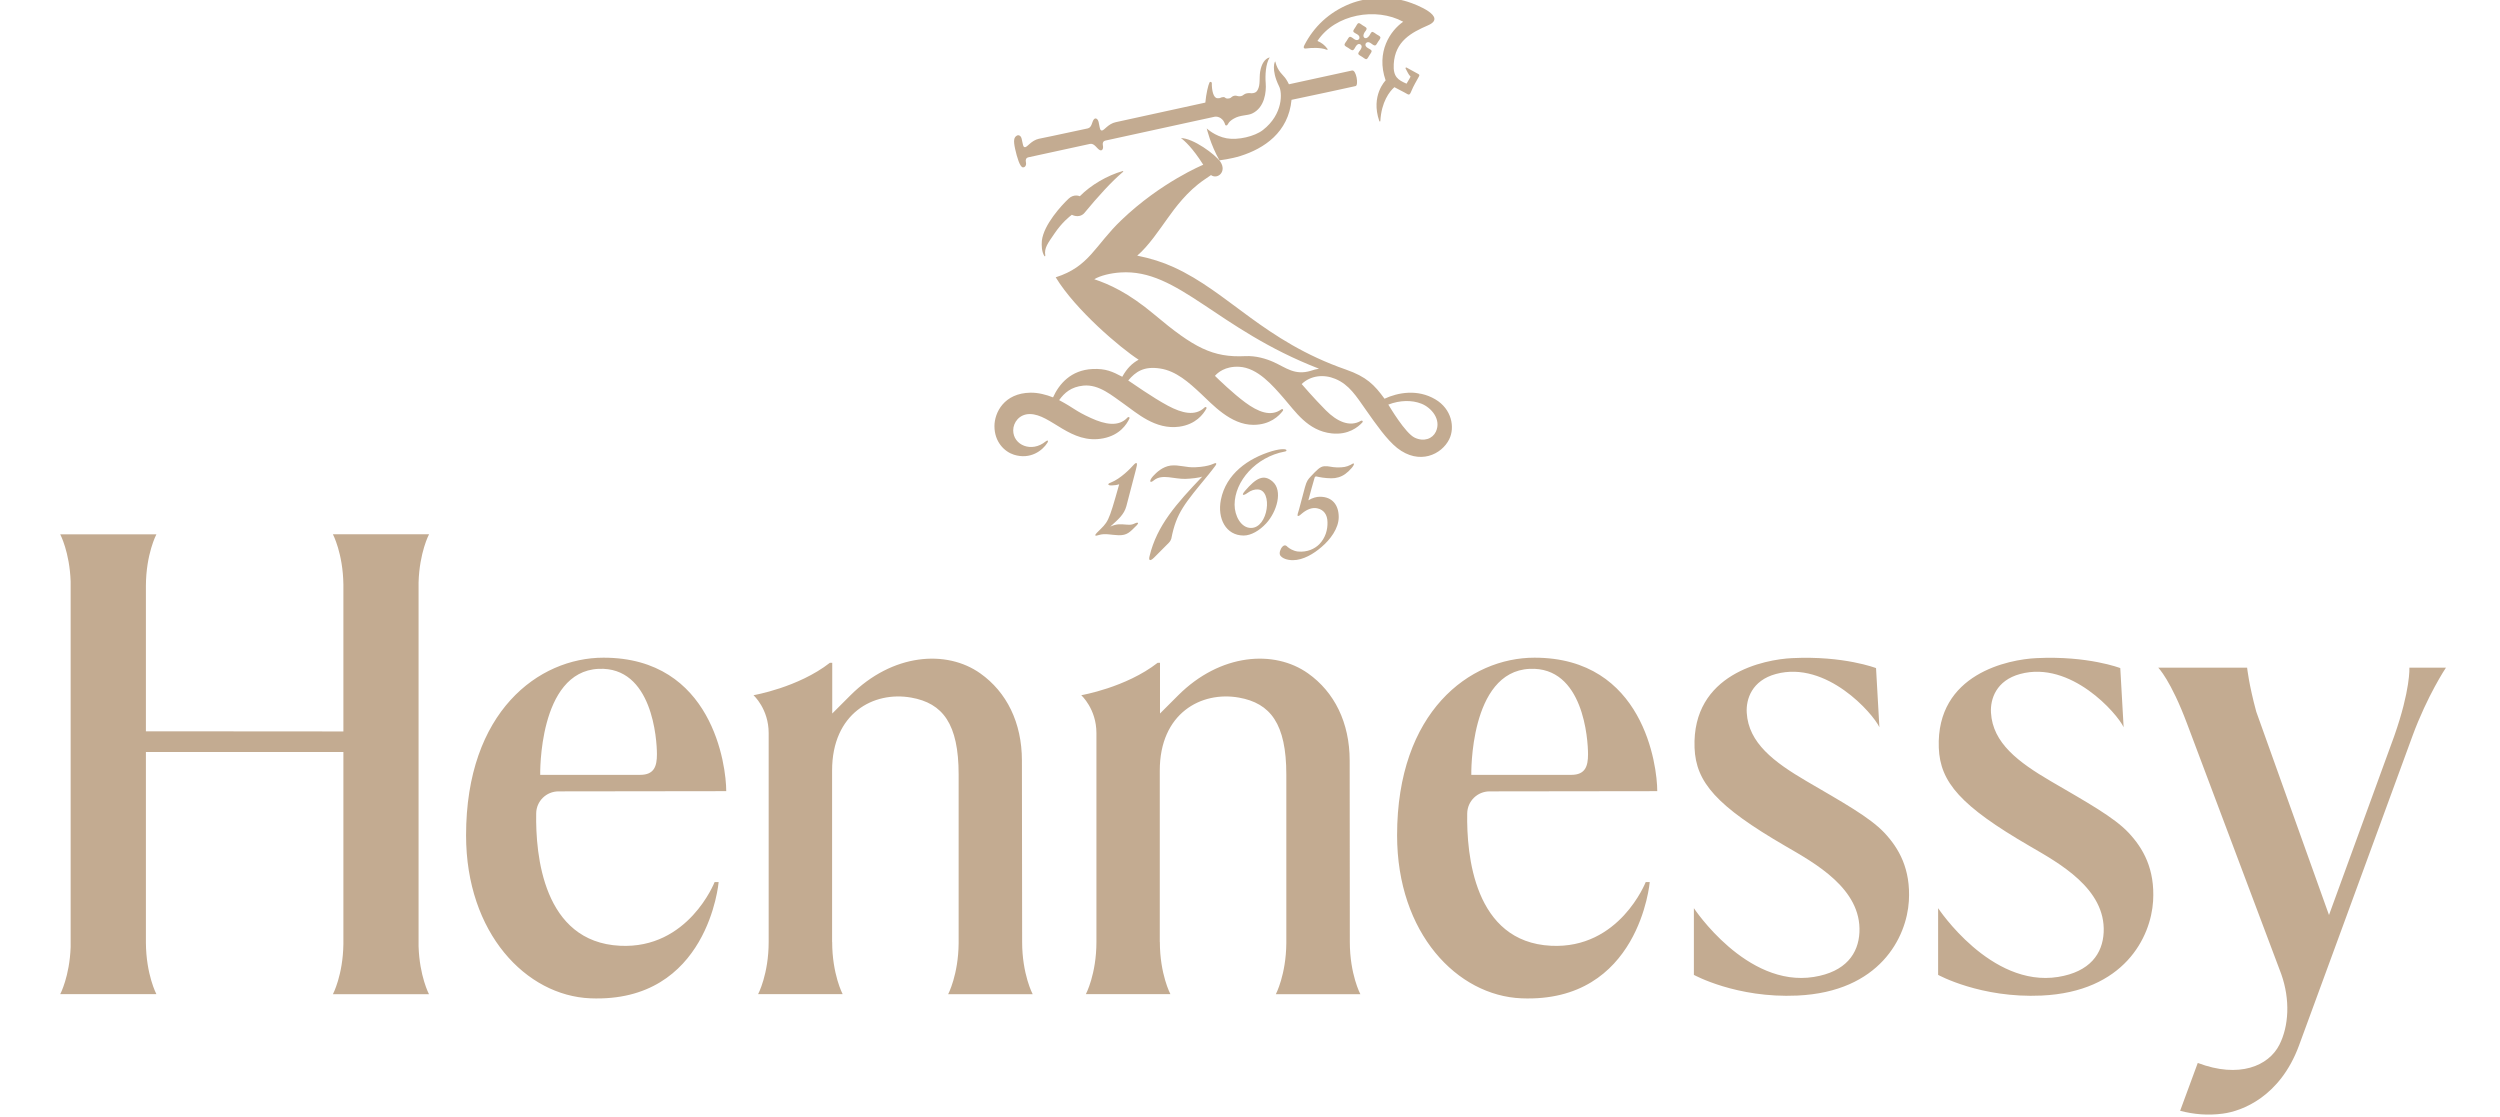 <svg enable-background="new 0 0 335.84 150" viewBox="0 0 335.84 150" xmlns="http://www.w3.org/2000/svg"><path d="m75.04 106.31 22.52-.03c0-3.44-1.84-17.93-16.49-17.93-8.7 0-18.46 7.24-18.46 23.86 0 13.17 8.09 21.55 16.7 21.9 15.85.65 17.23-15.62 17.23-15.62h-.54s-3.52 9.03-12.72 8.56c-10.32-.52-11.35-12.19-11.25-17.79.02-1.64 1.36-2.95 3.01-2.95zm5.37-16.46c7.24-.33 7.84 9.5 7.84 11.48 0 1.59-.36 2.76-2.25 2.76h-13.43s-.28-13.87 7.84-14.24zm56.9 36.68c0 4.37 1.42 7.03 1.42 7.03h-11.36s1.37-2.59 1.41-6.85v-22.66c0-6.82-2.13-9.59-6.38-10.34-5.05-.89-10.62 2.1-10.62 9.8v23.04l.01-.03c0 4.37 1.41 7.03 1.41 7.03h-11.36s1.42-2.66 1.42-7.03v-28.04c0-3.26-2.04-5.09-2.04-5.09s5.99-1.02 10.26-4.35h.32v6.81l2.43-2.43c5.66-5.66 12.93-6.18 17.46-2.96 3.53 2.5 5.59 6.6 5.59 11.72zm-81.08-48.3v48.88c.12 4.02 1.4 6.45 1.4 6.45h-12.91s1.35-2.54 1.41-6.74v-25.8h-26.53v25.62c.03 4.3 1.41 6.91 1.41 6.91h-12.92s1.26-2.37 1.4-6.32v-49.13c-.14-3.95-1.4-6.32-1.4-6.32h12.92s-1.39 2.61-1.41 6.91v19.55l26.53.02v-19.75c-.06-4.19-1.41-6.74-1.41-6.74h12.92c-.01.01-1.29 2.43-1.41 6.46zm125.1 48.3c0 4.37 1.42 7.03 1.42 7.03h-11.36s1.37-2.59 1.41-6.85v-22.66c0-6.82-2.13-9.59-6.38-10.34-5.05-.89-10.62 2.1-10.62 9.8v23.04l.01-.03c0 4.37 1.42 7.03 1.42 7.03h-11.36s1.42-2.66 1.42-7.03v-28.04c0-3.26-2.04-5.09-2.04-5.09s5.99-1.02 10.26-4.35h.32v6.81c.13-.13.64-.64 2.43-2.43 5.66-5.66 12.93-6.18 17.46-2.96 3.53 2.5 5.59 6.6 5.59 11.72zm71.8-14.67c1.96 2.08 3.56 4.87 3.3 9.18-.3 4.89-3.91 12.19-14.98 12.7-8.19.38-13.9-2.78-13.9-2.78v-8.96s7.05 10.69 16.11 9.24c4.31-.69 5.99-3.15 6.13-5.99.28-5.88-6.02-9.31-9.94-11.59-9.28-5.39-12.03-8.58-12.21-13.2-.37-9.99 9.44-11.88 13.12-12.05 6.93-.34 11.26 1.34 11.26 1.34l.45 7.94c-.85-1.83-7.09-8.99-13.9-7.15-3.21.87-4.03 3.35-3.92 5.21.24 4.06 3.65 6.62 8.05 9.2 4.84 2.83 8.46 4.83 10.43 6.91zm32.81 0c1.96 2.08 3.56 4.87 3.3 9.18-.3 4.89-3.91 12.19-14.98 12.7-8.19.38-13.9-2.78-13.9-2.78v-8.96s7.05 10.69 16.11 9.24c4.31-.69 5.99-3.15 6.13-5.99.28-5.88-6.02-9.31-9.94-11.59-9.28-5.39-12.03-8.58-12.21-13.2-.37-9.99 9.44-11.88 13.12-12.05 6.93-.34 11.26 1.34 11.26 1.34l.45 7.94c-.85-1.83-7.09-8.99-13.9-7.15-3.21.87-4.03 3.35-3.92 5.21.24 4.06 3.65 6.62 8.05 9.2 4.85 2.83 8.47 4.83 10.43 6.91zm38.13-12.96.03-.08c-5.16 14.09-14.55 39.73-15.28 41.68-2.54 6.83-7.61 8.76-10.22 9.1-2.01.27-3.88.1-5.73-.38l2.37-6.43c5.56 2.11 9.52.41 10.97-2.45 1.25-2.47 1.48-6.02.24-9.5l-12.63-33.58c-2.21-5.91-3.89-7.57-3.89-7.57h11.94s.23 2.25 1.23 5.92l9.77 27.31 8.76-24.03c2.2-6.25 2.04-9.2 2.04-9.2h4.91c-.01.01-2.51 3.76-4.51 9.21zm-123.96 7.41 22.52-.03c0-3.44-1.84-17.93-16.49-17.93-8.7 0-18.46 7.24-18.46 23.86 0 13.17 8.09 21.55 16.71 21.9 15.85.65 17.23-15.62 17.23-15.62h-.54s-3.52 9.03-12.73 8.56c-10.32-.52-11.35-12.19-11.25-17.79.03-1.64 1.37-2.95 3.01-2.95zm5.38-16.46c7.24-.33 7.84 9.5 7.84 11.48 0 1.59-.36 2.76-2.25 2.76h-13.43s-.28-13.87 7.84-14.24zm-63.85-58.46c-.88 1.3-1.39 1.92-1.22 2.92.02.12-.07.17-.13.07-.36-.57-.38-1.42-.33-2.04.25-2.18 2.68-4.79 3.58-5.64.74-.71 1.52-.34 1.52-.34 1.47-1.5 3.69-2.79 5.75-3.38.08-.02.12.06.05.11-1.51 1.27-3.34 3.28-5.24 5.58-.72.7-1.63.18-1.63.18-.34.26-1.31 1.01-2.35 2.54zm33.59-25.33c1.25-2.43 3.26-4.4 6.12-5.55 2.5-.98 5.43-1.01 7.74-.28 1.24.39 5.37 2.03 2.75 3.17-2.23.97-4.43 2.12-4.61 5.2-.1 1.73.57 2.14 1.72 2.64.24-.45.32-.49.54-.95-.29-.28-.44-.68-.67-1.09-.04-.08.04-.17.12-.13.56.31 1.08.6 1.61.88.18.1.12.21.05.35-.34.63-.7 1.2-.99 1.91s-.34.53-.92.22c-.49-.27-.97-.49-1.37-.72-.66.57-1.75 1.99-1.89 4.55 0 .08-.12.08-.14 0-1.19-3.43.85-5.46.85-5.46-1.33-3.85.66-6.7 2.36-7.88-3.62-1.97-9.12-1.05-11.52 2.58.55.24.96.53 1.35 1.07.05.07 0 .15-.08.12-.85-.35-2.14-.26-2.68-.19-.35.07-.56-.01-.34-.44zm8.25-.24c-.05.08-.17.37.27.63.15.08.14.07.3.17.25.16.27.25.11.5-.08.13-.1.14-.19.29-.1.15-.08.15-.19.32-.17.26-.24.28-.5.11-.15-.09-.14-.1-.27-.19-.14-.09-.14-.08-.33-.2-.25-.16-.28-.24-.11-.5.09-.14.11-.14.2-.28.3-.47.07-.65-.01-.7s-.33-.2-.64.28c-.09.14-.08.15-.17.29-.16.24-.25.27-.51.11-.19-.12-.18-.13-.32-.22s-.14-.08-.29-.17c-.25-.16-.27-.25-.11-.51.11-.17.11-.16.21-.3.1-.15.1-.16.18-.3.16-.24.25-.27.51-.11.15.1.14.1.28.2.42.3.64.05.68-.01s.17-.37-.27-.63c-.15-.08-.14-.07-.3-.17-.25-.16-.28-.24-.11-.5.09-.13.1-.14.19-.29.1-.15.08-.15.19-.32.16-.25.25-.28.5-.11.15.09.14.1.27.19.14.09.14.08.33.2.24.15.27.25.11.5-.09.14-.11.13-.2.28-.3.54.01.7.01.7s.27.22.64-.28c.1-.13.08-.15.17-.29.18-.28.22-.29.51-.11.19.12.18.13.32.22s.14.08.29.17c.25.16.27.25.11.51-.11.17-.11.16-.21.3-.1.15-.1.16-.18.3-.15.24-.25.27-.51.11-.15-.1-.14-.1-.28-.2-.41-.29-.63-.07-.68.01zm-11.66 5.76c-1.12-2.28-.55-3.44-.5-3.31.32 1.37 1.06 1.77 1.43 2.34.13.2.27.44.4.71 2.35-.51 7.97-1.74 8.48-1.85.57-.12.91 1.98.48 2.09-.67.16-6.31 1.37-8.61 1.85-.42 4.39-3.69 6.54-6.86 7.54-1.26.4-2.82.59-2.82.59-1.21-2.12-1.71-4.29-1.71-4.29s1.08 1.04 2.68 1.33c1.52.27 3.75-.25 4.86-1.11 2.76-2.14 2.61-5.1 2.17-5.89zm-35.45 8.43c-.25-1.13-.17-1.56.23-1.79.21-.13.55-.03.65.44.03.15.1.48.14.65.08.36.13.47.32.46.31-.02.83-.9 1.85-1.13 0 0 2.62-.53 6.56-1.39.58-.13.55-.89.83-1.22.22-.26.54-.08.64.39.03.15.09.48.13.65.08.36.13.47.32.46.31-.02.82-.9 1.85-1.12l12.03-2.63c.11-1.21.4-2.4.56-2.7.08-.15.31-.07.31.07-.01 1 .21 1.99.73 2.04.49.04.37-.12.81-.15.33-.02.21.27.76.18.4-.06.26-.27.78-.37.27-.05.38.15.85.06.31-.06.33-.29.81-.38.43-.08.48.05.85-.03.33-.07.45-.2.59-.46.35-.68.18-1.49.31-2.39.17-1.07.64-1.79 1.29-1.94-.56.86-.62 2.44-.54 3.46.09 1.15-.12 3.28-1.83 4.08-.65.3-1.57.17-2.45.68-.75.43-.74.73-.89.87-.08.08-.24.07-.27-.04-.37-1.23-1.37-1.09-1.37-1.09-.85.18-2.26.49-2.26.49-3.67.8-9.8 2.14-12.45 2.72-.34.08-.42.34-.35.66.1.47-.12.77-.42.62-.39-.19-.73-.96-1.32-.83l-8.27 1.8c-.34.08-.4.35-.33.67.1.47-.18.71-.42.68-.39-.05-.78-1.34-1.03-2.47zm36.44 40.45c.02.07.02.16-.22.2-3.88.72-6.74 3.99-6.74 7.14 0 1.49.86 3.12 2.19 3.12 2.35.03 2.98-5.08.93-5.17-.41-.02-.88.09-1.42.49-.43.32-.91.41-.3-.3 1.49-1.73 2.51-2.3 3.72-1.24 1.38 1.22.57 4.03-.87 5.6-.91.99-2.05 1.64-3.03 1.64-2.4 0-3.56-2.31-3.06-4.81.69-3.47 3.65-5.56 6.87-6.53 1.31-.37 1.89-.28 1.93-.14zm4.4 12.67c.86-.88 1.15-1.98 1.12-2.99-.01-1.02-.52-1.67-1.35-1.85-.65-.16-1.39.11-2.07.68-.2.16-.41.4-.57.33-.1-.07.04-.44.18-.91.14-.51.45-1.71.78-2.93.24-.88.44-1.08.76-1.43.84-.89 1.26-1.36 1.85-1.4.61-.04.92.14 1.7.16.84.01 1.29-.07 1.83-.35.21-.11.35-.23.42-.17.19.15-.61 1.03-1.14 1.4-.57.41-1.22.59-1.88.58-.91-.01-1.52-.14-2.01-.25-.11-.01-.2.06-.23.17-.27.88-.55 1.97-.84 3.04.57-.35 1.12-.48 1.56-.48 1.67 0 2.52 1.12 2.52 2.73 0 1.53-1.15 3.04-2.31 4.02-1.05.92-2.48 1.77-3.84 1.77-.79 0-1.43-.24-1.71-.64-.04-.08-.07-.17-.07-.28 0-.4.28-.93.59-1.05.2-.06.33.04.48.2.24.2.71.52 1.37.61 1.29.12 2.27-.38 2.86-.96zm-26.86-8.08c-.29.1-.63.15-.99.16-.55.02-.65-.21-.15-.38 1.35-.53 2.68-1.93 3.02-2.32.53-.59.62-.32.37.55-.16.56-1.29 4.94-1.29 4.94-.3 1.1-1.04 1.74-2.16 2.74.92-.41 1.38-.32 2.26-.26.61.06.8-.07 1.07-.18.44-.2.52-.03.24.25-.96.96-1.3 1.37-2.45 1.35-.93-.02-1.84-.3-2.68-.02-.53.19-.57.03-.25-.3 1.56-1.57 1.5-1.15 3.01-6.53zm44.34-6.06c.77-1.56.35-4.04-1.88-5.35-2.38-1.4-5.01-.92-6.82-.08-1.36-1.87-2.42-2.95-5.17-3.91-11.04-3.84-15.78-10.4-23.13-13.75-1.5-.69-3.12-1.2-4.92-1.56 1.54-1.3 3.05-3.59 4.07-5 1.01-1.41 2.64-3.64 4.92-5.19.52-.35.52-.36.92-.63.87.62 2.15-.44 1.27-1.78-.69-1-3.67-3.19-5.31-3.19.46.32 1.56 1.3 3 3.58 0 0-5.67 2.33-11.01 7.45-3.55 3.4-4.29 6.24-8.81 7.67 2.66 4.39 8.73 9.52 11.14 11.07-.87.48-1.55 1.13-2.2 2.29-1.33-.7-2.23-1.12-3.99-1.04-2.92.14-4.5 2.02-5.31 3.81-.89-.36-2.03-.65-3.02-.63-3.55.05-4.85 2.67-4.85 4.5 0 2.12 1.35 3.43 2.61 3.83 2.22.7 3.85-.56 4.5-1.6.19-.31.02-.39-.23-.18-1.88 1.55-4.36.5-4.36-1.49 0-1.07.83-2.19 2.22-2.19 2.86 0 5.49 4.14 9.89 3.26 2.22-.44 3.13-1.88 3.49-2.63.1-.21-.11-.31-.26-.15-1.16 1.26-2.97.94-4.91.05-2.16-.99-2.13-1.26-4.26-2.4.71-.99 1.61-1.78 3.25-1.95 2.12-.21 3.88 1.37 5.51 2.5 1.63 1.14 4.15 3.46 7.37 3.02 2.24-.31 3.24-1.69 3.64-2.41.11-.2-.09-.32-.25-.16-1.24 1.19-3.02.76-4.91-.25-2.09-1.12-4.81-3.06-5.33-3.39 1-1.18 2.09-1.94 4.27-1.61 2.17.32 3.89 1.89 5.46 3.35s4.02 4.22 7.08 4.22c2.26 0 3.45-1.21 3.95-1.87.14-.19-.04-.33-.22-.19-1.4 1-3.1.32-4.82-.95-1.64-1.21-3.55-3.06-4.07-3.57.34-.4 1.35-1.32 3.26-1.22 2.48.13 4.51 2.53 6 4.24 1.52 1.73 3.19 4.36 6.42 4.71 2.25.24 3.55-.86 4.11-1.46.16-.17-.01-.33-.2-.22-1.49.86-3.19.09-4.7-1.43-1.61-1.62-3.19-3.46-3.24-3.52 1.2-1.16 2.98-1.34 4.51-.7 1.87.77 2.81 2.31 4.16 4.23s2.77 3.95 4.15 5.05c2.99 2.36 6 .88 7.01-1.18zm-18.6-9.18c-2.15.65-3.32-.41-4.99-1.17-1.03-.46-2.4-.87-3.81-.8-4.38.22-6.94-1.15-12.2-5.57-3.53-2.97-6.13-4.1-8.09-4.76.78-.48 2.21-.83 3.53-.91 7.77-.51 12.86 7.58 26.66 12.93-.39.06-.75.16-1.1.28zm10.41 4.54c1.56-.6 3.17-.63 4.45-.12 1.32.52 2.71 2.11 1.94 3.76-.44.94-1.59 1.39-2.83.81-1.28-.59-3.39-4.19-3.56-4.45zm-32.07 20.35c.99-4.12 3.61-7.04 7.08-10.68-.36.16-1.56.29-2.27.31-1.52.04-3.09-.69-4.19.16-.6.52-.74.14-.16-.52.47-.51 1.27-1.28 2.37-1.43 1.14-.13 2.06.29 3.29.23 2.08-.09 2.6-.6 2.75-.56.27.07-.05.38-.92 1.5-3.25 3.96-4.35 5.15-5.03 8.65-.04.14-.14.36-.34.56-.62.62-1.31 1.32-1.96 1.97-.48.48-.8.51-.62-.19z" fill="#c3ab91"/></svg>